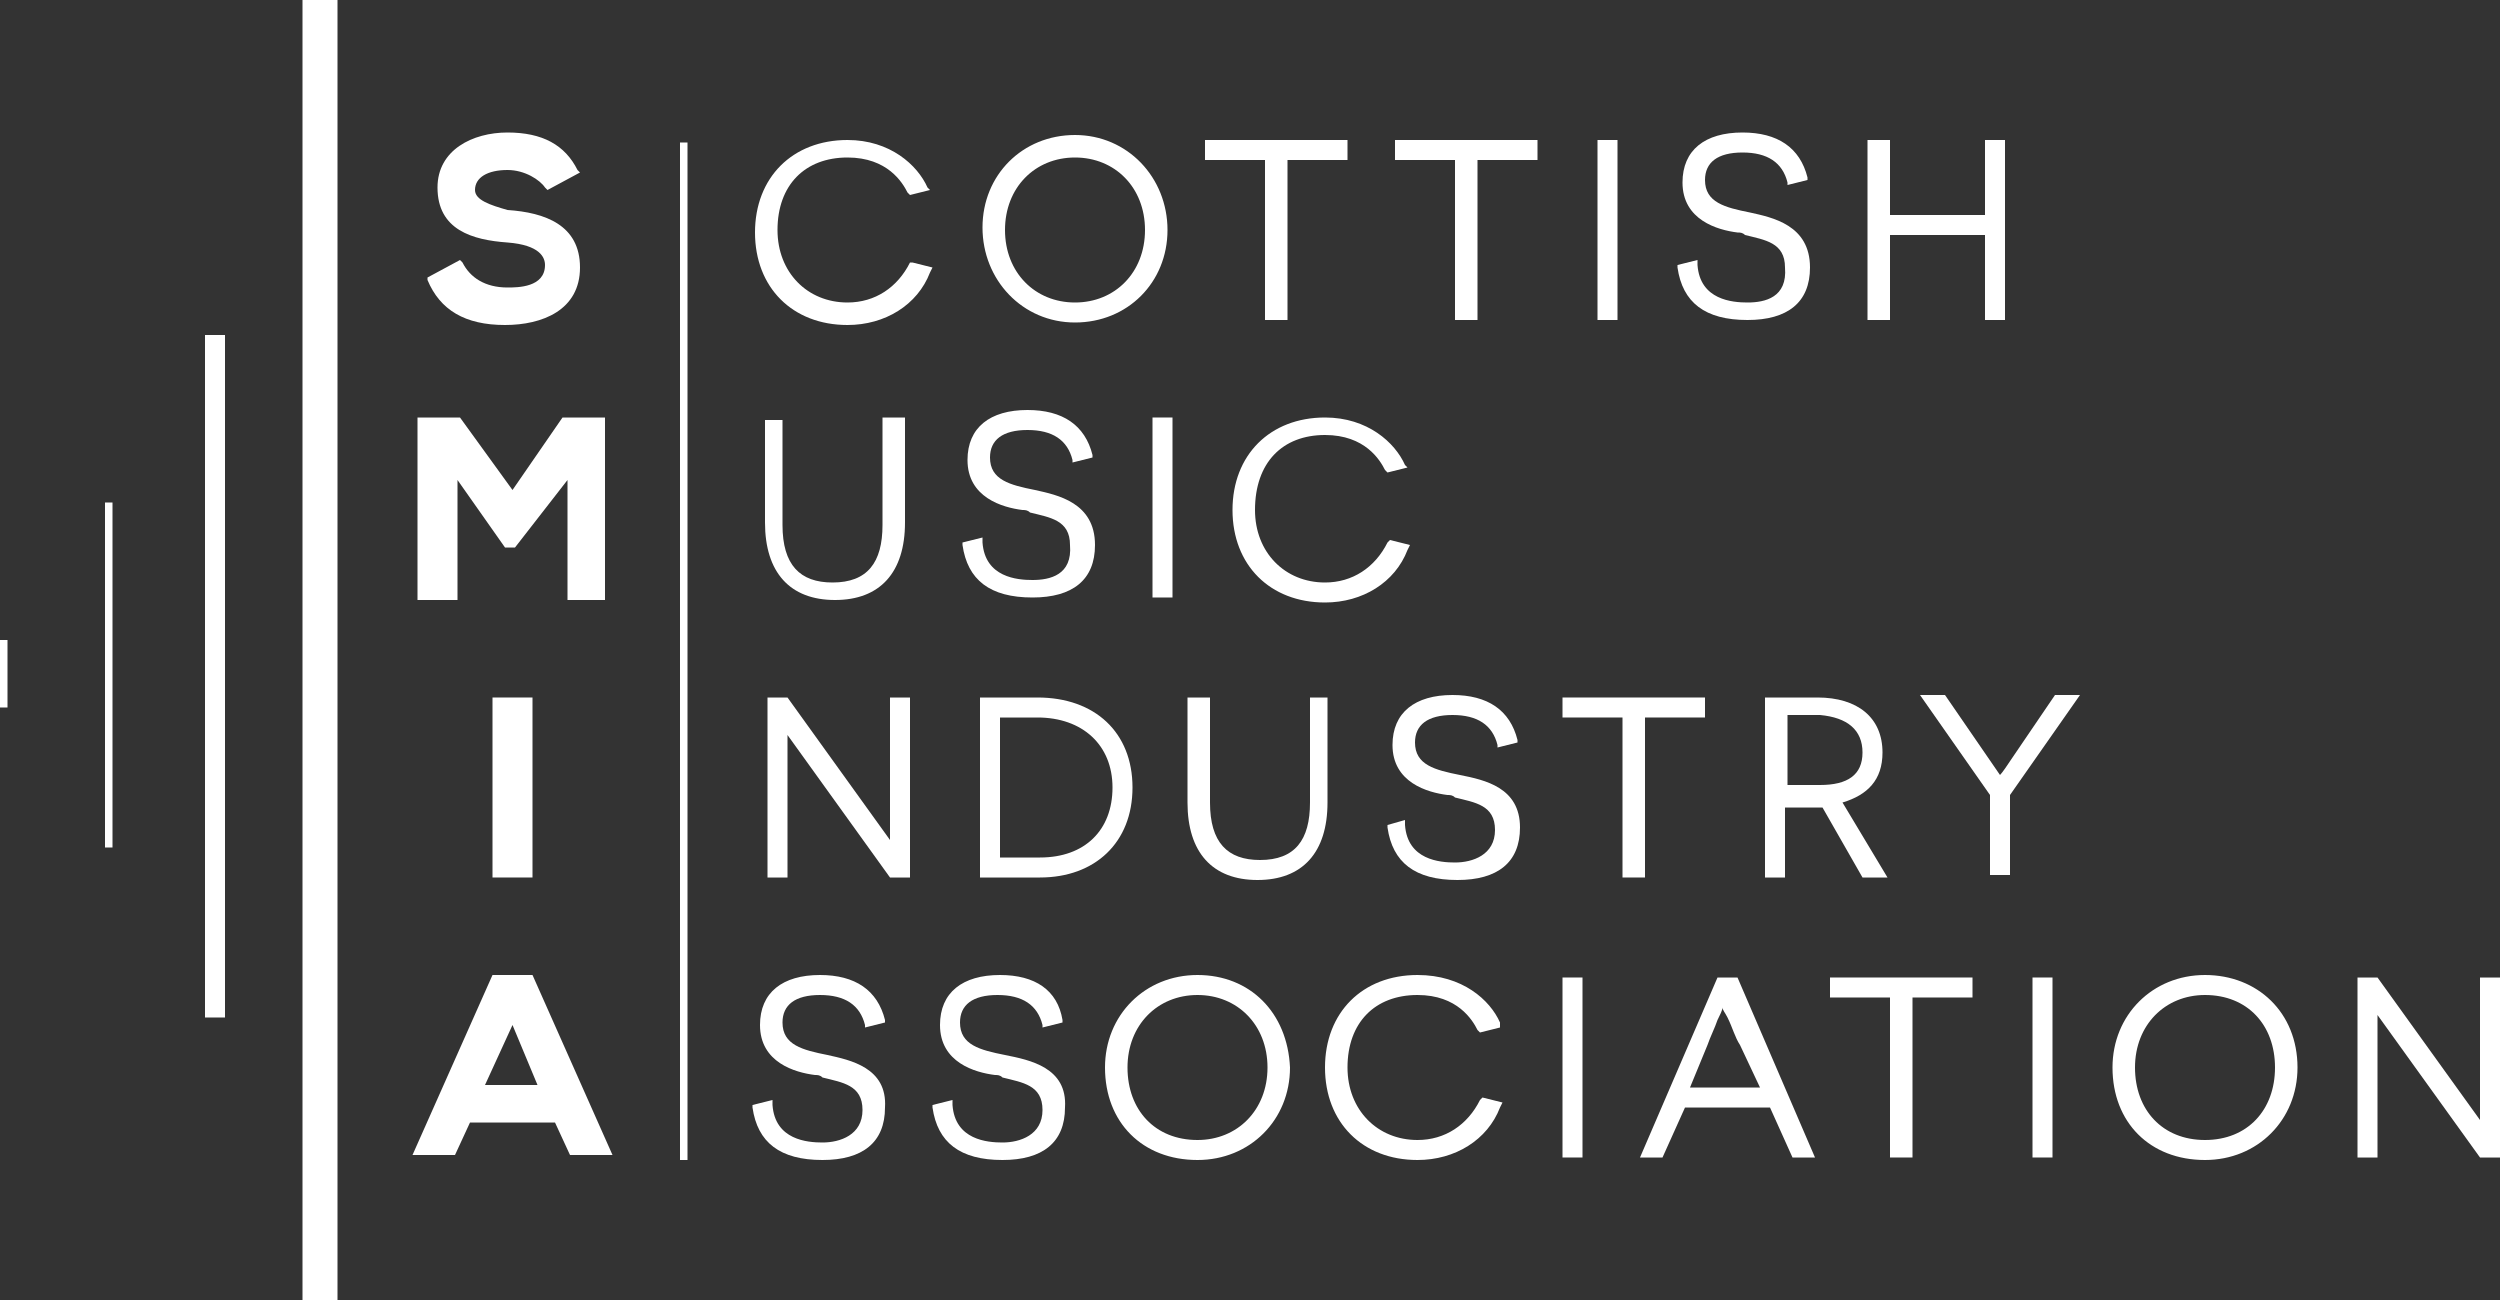 <?xml version="1.0" encoding="utf-8"?>
<!-- Generator: Adobe Illustrator 21.1.0, SVG Export Plug-In . SVG Version: 6.00 Build 0)  -->
<svg version="1.1" id="Layer_1" xmlns="http://www.w3.org/2000/svg" xmlns:xlink="http://www.w3.org/1999/xlink" x="0px" y="0px"
	 viewBox="0 0 100 52" style="enable-background:new 0 0 100 52;" xml:space="preserve">
<rect x="0" y="0" width="100" height="52" fill="#333333" stroke="none"/>
<style type="text/css">
	.st0{fill:#FFFFFF;}
</style>
<g>
	<path class="st0" d="M36.4,10.5c-0.5,1-1.4,1.6-2.5,1.6c-1.6,0-2.8-1.2-2.8-2.9c0-1.8,1.1-2.9,2.8-2.9c1.6,0,2.2,1,2.4,1.4l0.1,0.1
		l0.8-0.2l-0.1-0.1c-0.4-0.9-1.5-1.9-3.2-1.9c-2.2,0-3.7,1.5-3.7,3.7c0,2.2,1.5,3.7,3.7,3.7c1.5,0,2.8-0.8,3.3-2.1l0.1-0.2l-0.8-0.2
		L36.4,10.5z"/>
	<path class="st0" d="M43,12.9c2.1,0,3.7-1.6,3.7-3.7S45.1,5.4,43,5.4c-2.1,0-3.7,1.6-3.7,3.7S40.9,12.9,43,12.9z M40.2,9.2
		c0-1.7,1.2-2.9,2.8-2.9s2.8,1.2,2.8,2.9c0,1.7-1.2,2.9-2.8,2.9S40.2,10.9,40.2,9.2z"/>
	<polygon class="st0" points="50.6,12.8 51.5,12.8 51.5,6.4 53.9,6.4 53.9,5.6 48.2,5.6 48.2,6.4 50.6,6.4 	"/>
	<polygon class="st0" points="55.8,6.4 58.2,6.4 58.2,12.8 59.1,12.8 59.1,6.4 61.5,6.4 61.5,5.6 55.8,5.6 	"/>
	<rect x="63.9" y="5.6" class="st0" width="0.8" height="7.2"/>
	<path class="st0" d="M69.9,12.1c-0.6,0-1.9-0.1-2-1.5l0-0.2l-0.8,0.2l0,0.1c0.2,1.4,1.1,2.1,2.8,2.1c1.6,0,2.5-0.7,2.5-2.1
		c0-1.7-1.5-2-2.4-2.2c-1-0.2-1.8-0.4-1.8-1.3c0-0.7,0.5-1.1,1.5-1.1c1,0,1.6,0.4,1.8,1.2l0,0.1l0.8-0.2l0-0.1
		c-0.3-1.2-1.2-1.8-2.6-1.8c-1.5,0-2.4,0.7-2.4,2c0,1.5,1.4,1.9,2.2,2c0.1,0,0.2,0,0.3,0.1c0.8,0.2,1.6,0.3,1.6,1.3
		C71.5,11.9,70.6,12.1,69.9,12.1z"/>
	<polygon class="st0" points="75.6,9.4 79.4,9.4 79.4,12.8 80.2,12.8 80.2,5.6 79.4,5.6 79.4,8.6 75.6,8.6 75.6,5.6 74.7,5.6 
		74.7,12.8 75.6,12.8 	"/>
	<path class="st0" d="M30.6,16.7v4.2c0,2,1,3.1,2.8,3.1c1.8,0,2.8-1.1,2.8-3.1v-4.2h-0.9V21c0,1.5-0.6,2.3-2,2.3c-1.3,0-2-0.7-2-2.3
		v-4.2H30.6z"/>
	<path class="st0" d="M41.3,23.2c-0.6,0-1.9-0.1-2-1.5l0-0.2l-0.8,0.2l0,0.1c0.2,1.4,1.1,2.1,2.8,2.1c1.6,0,2.5-0.7,2.5-2.1
		c0-1.7-1.5-2-2.4-2.2c-1-0.2-1.8-0.4-1.8-1.3c0-0.7,0.5-1.1,1.5-1.1c1,0,1.6,0.4,1.8,1.2l0,0.1l0.8-0.2l0-0.1
		c-0.3-1.2-1.2-1.8-2.6-1.8c-1.5,0-2.4,0.7-2.4,2c0,1.5,1.4,1.9,2.2,2c0.1,0,0.2,0,0.3,0.1c0.8,0.2,1.6,0.3,1.6,1.3
		C42.9,23,42,23.2,41.3,23.2z"/>
	<rect x="46.1" y="16.7" class="st0" width="0.8" height="7.2"/>
	<path class="st0" d="M53,17.4c1.6,0,2.2,1,2.4,1.4l0.1,0.1l0.8-0.2l-0.1-0.1c-0.4-0.9-1.5-1.9-3.2-1.9c-2.2,0-3.7,1.5-3.7,3.7
		c0,2.2,1.5,3.7,3.7,3.7c1.5,0,2.8-0.8,3.3-2.1l0.1-0.2l-0.8-0.2l-0.1,0.1c-0.5,1-1.4,1.6-2.5,1.6c-1.6,0-2.8-1.2-2.8-2.9
		C50.2,18.5,51.3,17.4,53,17.4z"/>
	<path class="st0" d="M35.6,32.4c0,0.4,0,0.9,0,1.2l-4.1-5.7h-0.8v7.2h0.8v-4.5c0-0.4,0-0.9,0-1.2l4.1,5.7h0.8v-7.2h-0.8V32.4z"/>
	<path class="st0" d="M39.2,27.9v7.2h2.4c2.2,0,3.7-1.4,3.7-3.6c0-2.2-1.5-3.6-3.8-3.6H39.2z M40,34.3v-5.6h1.5c1.8,0,3,1.1,3,2.8
		c0,1.7-1.1,2.8-2.9,2.8H40z"/>
	<path class="st0" d="M53.3,27.9h-0.9v4.2c0,1.5-0.6,2.3-2,2.3c-1.3,0-2-0.7-2-2.3v-4.2h-0.9v4.2c0,2,1,3.1,2.8,3.1
		c1.8,0,2.8-1.1,2.8-3.1V27.9z"/>
	<path class="st0" d="M58.4,31c-1-0.2-1.8-0.4-1.8-1.3c0-0.7,0.5-1.1,1.5-1.1c1,0,1.6,0.4,1.8,1.2l0,0.1l0.8-0.2l0-0.1
		c-0.3-1.2-1.2-1.8-2.6-1.8c-1.5,0-2.4,0.7-2.4,2c0,1.5,1.4,1.9,2.2,2c0.1,0,0.2,0,0.3,0.1c0.8,0.2,1.6,0.3,1.6,1.3
		c0,1-0.9,1.3-1.6,1.3c-0.6,0-1.9-0.1-2-1.5l0-0.2L55.5,33l0,0.1c0.2,1.4,1.1,2.1,2.8,2.1c1.6,0,2.5-0.7,2.5-2.1
		C60.8,31.5,59.4,31.2,58.4,31z"/>
	<polygon class="st0" points="65.8,35.1 65.8,28.7 68.2,28.7 68.2,27.9 62.5,27.9 62.5,28.7 64.9,28.7 64.9,35.1 	"/>
	<path class="st0" d="M75.5,35.1l-1.8-3c1-0.3,1.6-0.9,1.6-2c0-1.4-1-2.2-2.6-2.2h-2.1v7.2h0.8v-2.8h1.5l1.6,2.8H75.5z M74.5,30.1
		c0,0.9-0.6,1.3-1.7,1.3h-1.3v-2.8h1.3C73.9,28.7,74.5,29.2,74.5,30.1z"/>
	<path class="st0" d="M80.5,30.3c-0.2,0.3-0.4,0.6-0.5,0.7l-2.2-3.2h-1l2.8,4v3.2h0.8v-3.2l2.8-4h-1L80.5,30.3z"/>
	<path class="st0" d="M20.3,11.5c-0.9,0-1.5-0.4-1.8-1l-0.1-0.1l-1.3,0.7l0,0.1c0.5,1.2,1.5,1.8,3.1,1.8c1.5,0,3-0.6,3-2.3
		c0-1.7-1.4-2.2-2.9-2.3C19.6,8.2,19,8,19,7.6c0-0.5,0.5-0.8,1.3-0.8c0.7,0,1.3,0.4,1.5,0.7l0.1,0.1l1.3-0.7l-0.1-0.1
		c-0.5-1-1.4-1.5-2.8-1.5c-1.4,0-2.8,0.7-2.8,2.2c0,1.7,1.4,2.1,2.8,2.2c1.3,0.1,1.5,0.6,1.5,0.9C21.8,11.5,20.7,11.5,20.3,11.5z"/>
	<polygon class="st0" points="18.3,19.2 20.2,21.9 20.6,21.9 22.7,19.2 22.7,24 24.2,24 24.2,16.7 22.5,16.7 20.5,19.6 18.4,16.7 
		16.7,16.7 16.7,24 18.3,24 	"/>
	<rect x="19.7" y="27.9" class="st0" width="1.6" height="7.2"/>
	<path class="st0" d="M19.7,39l-3.2,7.2h1.7l0.6-1.3h3.4l0.6,1.3h1.7L21.3,39H19.7z M21.5,43.4h-2.1l1.1-2.4L21.5,43.4z"/>
	<rect x="12.1" y="0" class="st0" width="1.4" height="52"/>
	<rect x="8.2" y="13.4" class="st0" width="0.8" height="27.3"/>
	<rect x="4.2" y="20.1" class="st0" width="0.3" height="13.8"/>
	<rect x="0" y="25.6" class="st0" width="0.3" height="2.7"/>
	<path class="st0" d="M33.1,42.2c-1-0.2-1.8-0.4-1.8-1.3c0-0.7,0.5-1.1,1.5-1.1c1,0,1.6,0.4,1.8,1.2l0,0.1l0.8-0.2l0-0.1
		c-0.3-1.2-1.2-1.8-2.6-1.8c-1.5,0-2.4,0.7-2.4,2c0,1.5,1.4,1.9,2.2,2c0.1,0,0.2,0,0.3,0.1c0.8,0.2,1.6,0.3,1.6,1.3
		c0,1-0.9,1.3-1.6,1.3c-0.6,0-1.9-0.1-2-1.5l0-0.2l-0.8,0.2l0,0.1c0.2,1.4,1.1,2.1,2.8,2.1c1.6,0,2.5-0.7,2.5-2.1
		C35.5,42.7,34,42.4,33.1,42.2z"/>
	<path class="st0" d="M40.2,42.2c-1-0.2-1.8-0.4-1.8-1.3c0-0.7,0.5-1.1,1.5-1.1c1,0,1.6,0.4,1.8,1.2l0,0.1l0.8-0.2l0-0.1
		C42.3,39.6,41.4,39,40,39c-1.5,0-2.4,0.7-2.4,2c0,1.5,1.4,1.9,2.2,2c0.1,0,0.2,0,0.3,0.1c0.8,0.2,1.6,0.3,1.6,1.3
		c0,1-0.9,1.3-1.6,1.3c-0.6,0-1.9-0.1-2-1.5l0-0.2l-0.8,0.2l0,0.1c0.2,1.4,1.1,2.1,2.8,2.1c1.6,0,2.5-0.7,2.5-2.1
		C42.7,42.7,41.2,42.4,40.2,42.2z"/>
	<path class="st0" d="M59.2,44c-0.5,1-1.4,1.6-2.5,1.6c-1.6,0-2.8-1.2-2.8-2.9c0-1.8,1.1-2.9,2.8-2.9c1.6,0,2.2,1,2.4,1.4l0.1,0.1
		l0.8-0.2L60,40.9C59.6,40,58.5,39,56.7,39c-2.2,0-3.7,1.5-3.7,3.7c0,2.2,1.5,3.7,3.7,3.7c1.5,0,2.8-0.8,3.3-2.1l0.1-0.2l-0.8-0.2
		L59.2,44z"/>
	<rect x="62.5" y="39.1" class="st0" width="0.8" height="7.2"/>
	<path class="st0" d="M68.7,39.1l-3.1,7.2h0.9l0.9-2h3.4l0.9,2h0.9l-3.1-7.2H68.7z M70.4,43.5h-2.8l0.7-1.7c0.1-0.3,0.3-0.7,0.4-1
		c0.1-0.2,0.2-0.4,0.2-0.5c0,0.1,0.1,0.2,0.2,0.4c0.2,0.4,0.3,0.8,0.5,1.1L70.4,43.5z"/>
	<polygon class="st0" points="73.2,39.9 75.6,39.9 75.6,46.3 76.5,46.3 76.5,39.9 78.9,39.9 78.9,39.1 73.2,39.1 	"/>
	<rect x="81.3" y="39.1" class="st0" width="0.8" height="7.2"/>
	<path class="st0" d="M88.2,39c-2.1,0-3.7,1.6-3.7,3.7c0,2.2,1.5,3.7,3.7,3.7c2.1,0,3.7-1.6,3.7-3.7C91.9,40.5,90.3,39,88.2,39z
		 M88.2,45.6c-1.7,0-2.8-1.2-2.8-2.9c0-1.7,1.2-2.9,2.8-2.9c1.7,0,2.8,1.2,2.8,2.9C91,44.4,89.9,45.6,88.2,45.6z"/>
	<path class="st0" d="M47.9,39c-2.1,0-3.7,1.6-3.7,3.7c0,2.2,1.5,3.7,3.7,3.7c2.1,0,3.7-1.6,3.7-3.7C51.5,40.5,50,39,47.9,39z
		 M47.9,45.6c-1.7,0-2.8-1.2-2.8-2.9c0-1.7,1.2-2.9,2.8-2.9s2.8,1.2,2.8,2.9C50.7,44.4,49.5,45.6,47.9,45.6z"/>
	<path class="st0" d="M99.2,39.1v4.5c0,0.4,0,0.8,0,1.2l-4.1-5.7h-0.8v7.2h0.8v-4.5c0-0.4,0-0.9,0-1.2l4.1,5.7h0.8v-7.2H99.2z"/>
	<rect x="27.2" y="5.7" class="st0" width="0.3" height="40.7"/>
</g>
</svg>
